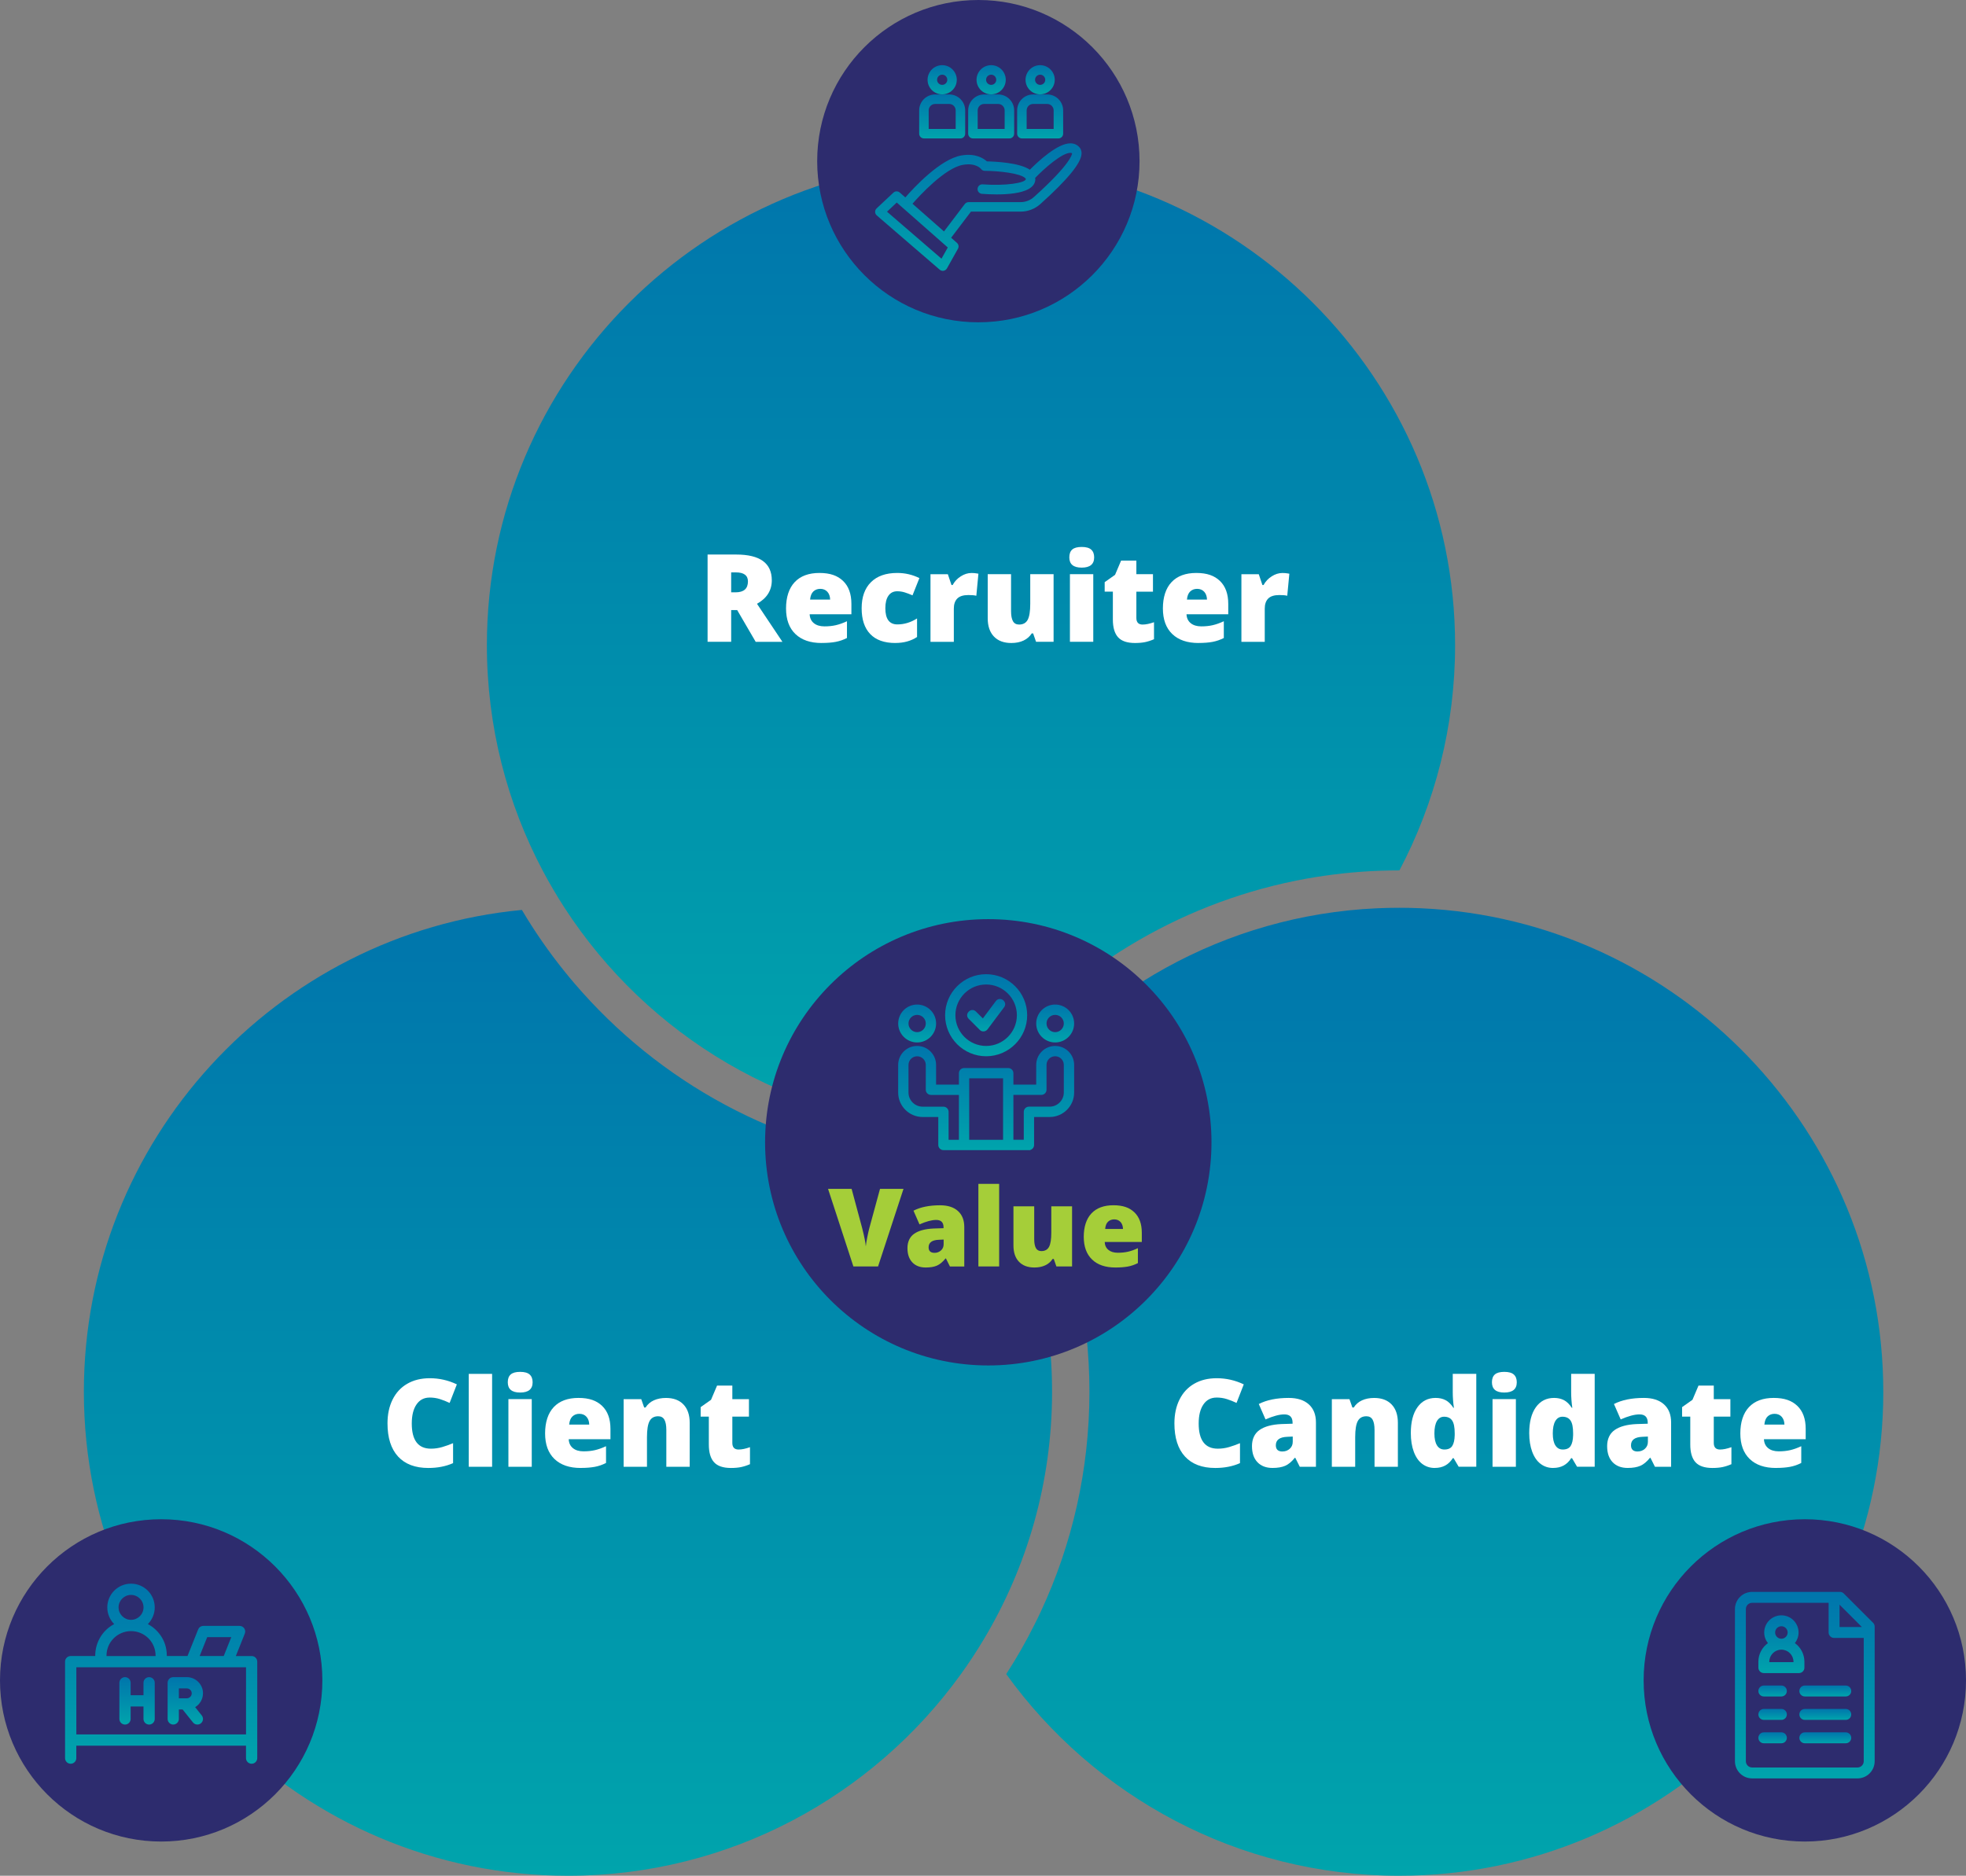 <?xml version="1.0" encoding="UTF-8"?><svg id="Layer_2" xmlns="http://www.w3.org/2000/svg" xmlns:xlink="http://www.w3.org/1999/xlink" viewBox="0 0 723.43 690.35"><rect x="0" y="0" width="723.43" height="690.35" fill="#808080" stroke="none"/><defs><style>.cls-1{fill:#2d2c6e;}.cls-2{fill:url(#linear-gradient-8);}.cls-3{fill:url(#linear-gradient-7);}.cls-4{fill:url(#linear-gradient-5);}.cls-5{fill:url(#linear-gradient-6);}.cls-6{fill:url(#linear-gradient-9);}.cls-7{fill:url(#linear-gradient-4);}.cls-8{fill:url(#linear-gradient-3);}.cls-9{fill:url(#linear-gradient-2);}.cls-10{fill:#a5ce39;}.cls-11{fill:url(#linear-gradient);}.cls-12{fill:#fff;}.cls-13{fill:url(#linear-gradient-10);}.cls-14{fill:url(#linear-gradient-21);}.cls-14,.cls-15,.cls-16,.cls-17,.cls-18,.cls-19,.cls-20,.cls-21,.cls-22,.cls-23,.cls-24,.cls-25,.cls-26,.cls-27,.cls-28,.cls-29{fill-rule:evenodd;}.cls-15{fill:url(#linear-gradient-19);}.cls-16{fill:url(#linear-gradient-14);}.cls-17{fill:url(#linear-gradient-25);}.cls-18{fill:url(#linear-gradient-20);}.cls-19{fill:url(#linear-gradient-22);}.cls-20{fill:url(#linear-gradient-23);}.cls-21{fill:url(#linear-gradient-18);}.cls-22{fill:url(#linear-gradient-17);}.cls-23{fill:url(#linear-gradient-16);}.cls-24{fill:url(#linear-gradient-15);}.cls-25{fill:url(#linear-gradient-26);}.cls-26{fill:url(#linear-gradient-24);}.cls-27{fill:url(#linear-gradient-11);}.cls-28{fill:url(#linear-gradient-13);}.cls-29{fill:url(#linear-gradient-12);}</style><linearGradient id="linear-gradient" x1="357.29" y1="415.38" x2="357.29" y2="59.31" gradientUnits="userSpaceOnUse"><stop offset="0" stop-color="#00a4ac"/><stop offset="1" stop-color="#0075ac"/></linearGradient><linearGradient id="linear-gradient-2" x1="209" y1="690.35" x2="209" y2="334.89" xlink:href="#linear-gradient"/><linearGradient id="linear-gradient-3" x1="531.63" y1="690.35" x2="531.63" y2="334.1" xlink:href="#linear-gradient"/><linearGradient id="linear-gradient-4" x1="346.7" y1="34.73" x2="346.7" y2="23.98" xlink:href="#linear-gradient"/><linearGradient id="linear-gradient-5" x1="346.7" y1="50.95" x2="346.7" y2="34.76" xlink:href="#linear-gradient"/><linearGradient id="linear-gradient-6" x1="364.72" y1="34.73" x2="364.72" y2="23.98" xlink:href="#linear-gradient"/><linearGradient id="linear-gradient-7" x1="364.72" y1="50.95" x2="364.72" y2="34.76" xlink:href="#linear-gradient"/><linearGradient id="linear-gradient-8" x1="382.75" y1="34.73" x2="382.75" y2="23.98" xlink:href="#linear-gradient"/><linearGradient id="linear-gradient-9" x1="382.75" y1="50.95" x2="382.75" y2="34.76" xlink:href="#linear-gradient"/><linearGradient id="linear-gradient-10" x1="360.01" y1="99.68" x2="360.01" y2="52.75" xlink:href="#linear-gradient"/><linearGradient id="linear-gradient-11" x1="50.43" y1="634.72" x2="50.43" y2="617.25" xlink:href="#linear-gradient"/><linearGradient id="linear-gradient-12" x1="68.19" y1="634.72" x2="68.19" y2="617.25" xlink:href="#linear-gradient"/><linearGradient id="linear-gradient-13" x1="59.31" y1="649.14" x2="59.31" y2="582.85" xlink:href="#linear-gradient"/><linearGradient id="linear-gradient-14" x1="655.5" y1="615.75" x2="655.5" y2="594.5" xlink:href="#linear-gradient"/><linearGradient id="linear-gradient-15" x1="671.65" y1="624.37" x2="671.65" y2="620.34" xlink:href="#linear-gradient"/><linearGradient id="linear-gradient-16" x1="652.27" y1="624.37" x2="652.27" y2="620.34" xlink:href="#linear-gradient"/><linearGradient id="linear-gradient-17" x1="671.65" y1="632.98" x2="671.65" y2="628.96" xlink:href="#linear-gradient"/><linearGradient id="linear-gradient-18" x1="652.27" y1="632.98" x2="652.27" y2="628.96" xlink:href="#linear-gradient"/><linearGradient id="linear-gradient-19" x1="671.65" y1="641.6" x2="671.65" y2="637.57" xlink:href="#linear-gradient"/><linearGradient id="linear-gradient-20" x1="652.27" y1="641.6" x2="652.27" y2="637.57" xlink:href="#linear-gradient"/><linearGradient id="linear-gradient-21" x1="664.12" y1="654.52" x2="664.12" y2="585.88" xlink:href="#linear-gradient"/><linearGradient id="linear-gradient-22" x1="362.88" y1="379.6" x2="362.88" y2="367.66" xlink:href="#linear-gradient"/><linearGradient id="linear-gradient-23" x1="388.27" y1="383.66" x2="388.27" y2="369.71" xlink:href="#linear-gradient"/><linearGradient id="linear-gradient-24" x1="337.48" y1="383.66" x2="337.48" y2="369.71" xlink:href="#linear-gradient"/><linearGradient id="linear-gradient-25" x1="362.87" y1="388.74" x2="362.87" y2="358.54" xlink:href="#linear-gradient"/><linearGradient id="linear-gradient-26" x1="362.88" y1="423.28" x2="362.88" y2="384.95" xlink:href="#linear-gradient"/></defs><g id="chart"><path class="cls-11" d="M535.43,237.44c0,29.91-7.41,58.13-20.49,82.9h-.07c-9.42,0-18.68.68-27.75,2.01-2.08.29-4.16.63-6.21,1-44.4,7.96-83.56,31.25-111.76,64.17-1.39,1.6-2.72,3.21-4.04,4.85-1.08,1.34-2.14,2.7-3.18,4.07-1.43,1.89-2.83,3.81-4.19,5.75-1.42,2.02-2.8,4.05-4.14,6.13-1.5,2.32-2.95,4.67-4.35,7.06-59.28-2.64-111.11-34.4-141.52-81.28-1.45-2.24-2.85-4.5-4.19-6.81-1.31-2.21-2.57-4.47-3.77-6.74-13.15-24.83-20.61-53.12-20.61-83.12,0-98.22,79.91-178.13,178.13-178.13s178.14,79.91,178.14,178.13Z"/><path class="cls-9" d="M387.13,512.22c0,33.32-9.2,64.54-25.2,91.24-1.32,2.22-2.71,4.41-4.13,6.58-1.36,2.06-2.76,4.09-4.2,6.09-32.37,44.93-85.13,74.22-144.6,74.22-98.23,0-178.14-79.91-178.14-178.13,0-92.5,70.87-168.76,161.18-177.33,4.68,7.91,9.91,15.45,15.64,22.56,1.23,1.53,2.48,3.05,3.76,4.53,30.97,36.21,75.14,60.79,124.98,66.21,1.89.2,3.78.39,5.69.53.06,0,.11,0,.17,0,2.39.19,4.81.33,7.24.43,2.56.1,5.13.16,7.71.16h.06c3.09,0,6.17-.07,9.23-.22,13.15,24.83,20.61,53.12,20.61,83.12Z"/><path class="cls-8" d="M693,512.22c0,98.22-79.91,178.13-178.14,178.13-59.47,0-112.23-29.3-144.6-74.22,3.78-5.84,7.25-11.9,10.36-18.15.82-1.6,1.6-3.2,2.35-4.82,11.49-24.6,17.91-52.03,17.91-80.93s-6.35-55.99-17.7-80.47c-.61-1.32-1.23-2.62-1.87-3.93-.15-.3-.3-.61-.46-.91-.94-1.9-1.91-3.76-2.91-5.62-1.19-2.2-2.42-4.38-3.7-6.53-1.29-2.18-2.62-4.33-3.99-6.45,30.88-42.86,80.34-71.51,136.48-74.04,2.7-.12,5.4-.18,8.13-.18h.21c2.62,0,5.24.06,7.83.18,94.51,4.22,170.09,82.42,170.09,177.94Z"/><circle class="cls-1" cx="360.01" cy="59.31" r="59.31"/><circle class="cls-1" cx="59.31" cy="618.45" r="59.31"/><circle class="cls-1" cx="664.12" cy="618.45" r="59.31"/><path class="cls-7" d="M346.7,23.98c-2.97,0-5.38,2.41-5.38,5.38s2.41,5.37,5.38,5.37,5.37-2.41,5.37-5.37-2.41-5.38-5.37-5.38ZM346.7,31.23c-1.04,0-1.88-.84-1.88-1.87s.84-1.88,1.88-1.88,1.87.84,1.87,1.88-.84,1.87-1.87,1.87Z"/><path class="cls-4" d="M349.3,34.76h-5.2c-3.24,0-5.87,2.63-5.87,5.87v8.57c0,.96.79,1.75,1.75,1.75h13.43c.96,0,1.75-.79,1.75-1.75v-8.57c0-3.24-2.63-5.87-5.86-5.87ZM341.73,40.63c0-1.31,1.06-2.37,2.37-2.37h5.2c1.3,0,2.36,1.06,2.36,2.37v6.82h-9.93v-6.82Z"/><path class="cls-5" d="M364.72,34.73c2.96,0,5.37-2.41,5.37-5.37s-2.41-5.38-5.37-5.38-5.38,2.41-5.38,5.38,2.42,5.37,5.38,5.37ZM364.72,27.48c1.03,0,1.87.84,1.87,1.88s-.84,1.87-1.87,1.87-1.87-.84-1.87-1.87.84-1.88,1.87-1.88Z"/><path class="cls-3" d="M367.32,34.76h-5.2c-3.23,0-5.86,2.63-5.86,5.87v8.57c0,.96.78,1.75,1.75,1.75h13.42c.97,0,1.75-.79,1.75-1.75v-8.57c0-3.24-2.63-5.87-5.86-5.87ZM359.76,40.63c0-1.31,1.06-2.37,2.36-2.37h5.2c1.3,0,2.36,1.06,2.36,2.37v6.82h-9.92v-6.82Z"/><path class="cls-2" d="M382.74,23.98c-2.96,0-5.37,2.41-5.37,5.38s2.41,5.37,5.37,5.37,5.38-2.41,5.38-5.37-2.41-5.38-5.38-5.38ZM382.74,31.23c-1.03,0-1.87-.84-1.87-1.87s.84-1.88,1.87-1.88,1.88.84,1.88,1.88-.84,1.87-1.88,1.87Z"/><path class="cls-6" d="M385.34,34.76h-5.2c-3.23,0-5.86,2.63-5.86,5.87v8.57c0,.96.79,1.75,1.75,1.75h13.43c.96,0,1.75-.79,1.75-1.75v-8.57c0-3.24-2.63-5.87-5.87-5.87ZM377.78,40.63c0-1.31,1.06-2.37,2.36-2.37h5.2c1.31,0,2.37,1.06,2.37,2.37v6.82h-9.93v-6.82Z"/><path class="cls-13" d="M397.16,54.16c-.82-.91-1.95-1.4-3.27-1.41h-.03c-4.73,0-11.82,6.6-14.9,9.71-3.86-2.62-12.84-3.01-15.81-3.07-1.13-1.04-4.11-3.09-9.38-2.18-7.78,1.34-17.44,11.79-20.63,15.45l-2.04-1.79c-.68-.6-1.69-.59-2.35.03l-6.17,5.79c-.37.34-.57.82-.56,1.31.01.5.23.97.61,1.29l23.15,19.96c.32.28.73.43,1.14.43.11,0,.21-.01.31-.03.52-.09.96-.41,1.22-.87l4.05-7.23c.4-.71.25-1.62-.37-2.16l-2.14-1.89,7.29-9.61h18.23c2.71,0,5.3-.99,7.31-2.79,10.02-9,14.98-15.05,15.16-18.5.06-1.2-.41-1.99-.82-2.44ZM326.39,77.91l3.59-3.37,18.78,16.54-2.32,4.12-20.05-17.29ZM392.5,60.11c-1.84,2.47-5.34,6.38-12.02,12.38-1.36,1.23-3.13,1.9-4.97,1.9h-19.1c-.54,0-1.06.26-1.39.69l-7.66,10.1-11.59-10.2c2.44-2.79,11.9-13.17,18.59-14.32,4.73-.81,6.55,1.41,6.62,1.5.32.45.85.72,1.41.72,5.16.02,13.21.88,14.94,2.75.16.17.15.24.15.28-.11,1.4-7.46,2.57-15.89,1.94-.45-.04-.91.11-1.27.41-.35.3-.57.73-.6,1.21-.08.96.65,1.8,1.61,1.87,5.75.43,19.18.79,19.64-5.16.02-.26-.03-.48-.07-.68h0c3.63-3.78,9.97-9.25,12.97-9.25.37,0,.54.11.64.19-.01.19-.18,1.21-2.01,3.67Z"/><path class="cls-27" d="M54.87,617.25c-1.14,0-2.07.93-2.07,2.07v4.59h-4.73v-4.59c0-1.14-.93-2.07-2.07-2.07s-2.07.93-2.07,2.07v13.32c0,1.14.93,2.07,2.07,2.07s2.07-.93,2.07-2.07v-4.59h4.73v4.59c0,1.14.93,2.07,2.07,2.07s2.07-.93,2.07-2.07v-13.32c0-1.14-.93-2.07-2.07-2.07Z"/><path class="cls-29" d="M74.7,623.21c0-1.59-.62-3.08-1.75-4.21-1.1-1.11-2.64-1.75-4.21-1.75h-4.99c-1.14,0-2.07.93-2.07,2.07v13.31c0,1.14.93,2.07,2.07,2.07s2.07-.93,2.07-2.07v-3.48h1.37l3.82,4.77c.41.51,1.01.78,1.62.78.45,0,.91-.15,1.29-.45.89-.72,1.04-2.02.32-2.91l-2.43-3.04c.41-.25.79-.55,1.13-.89,1.11-1.11,1.75-2.64,1.75-4.21h0ZM65.82,621.4h2.92c.48,0,.94.19,1.27.53h.01c.34.35.53.8.53,1.29s-.19.94-.53,1.28h-.01c-.33.34-.79.54-1.27.54h-2.92v-3.63Z"/><path class="cls-28" d="M92.6,609.49h-5.82l3.3-8.26c.26-.64.18-1.36-.2-1.93-.39-.57-1.03-.91-1.72-.91h-13.31c-.85,0-1.61.51-1.93,1.3l-3.92,9.79h-7.62v-.15c0-6.09-3.84-9.95-6.97-11.61,1.56-1.58,2.53-3.75,2.53-6.14,0-4.82-3.92-8.73-8.73-8.73s-8.73,3.92-8.73,8.73c0,2.39.97,4.56,2.53,6.14-4.51,2.4-6.97,6.98-6.97,11.61v.15h-9.03c-1.14,0-2.07.93-2.07,2.07v35.51c0,1.14.93,2.07,2.07,2.07s2.07-.93,2.07-2.07v-4.58h62.44v4.58c0,1.14.93,2.07,2.07,2.07s2.07-.93,2.07-2.07v-35.51c0-1.14-.93-2.07-2.07-2.07h0ZM76.25,602.53h8.86l-2.78,6.95h-8.86l2.78-6.95h0ZM43.63,591.58c0-2.53,2.06-4.59,4.59-4.59s4.59,2.06,4.59,4.59-2.06,4.58-4.59,4.58-4.59-2.06-4.59-4.58h0ZM39.19,609.34c0-5.06,4.13-9.03,9.03-9.03s9.03,3.94,9.03,9.03v.15h-18.05v-.15h0ZM28.09,613.63h62.44v24.71H28.09v-24.71Z"/><path class="cls-12" d="M269.05,224.52v11.69h-8.68v-32.12h10.53c8.73,0,13.1,3.16,13.1,9.49,0,3.72-1.82,6.6-5.45,8.64l9.36,14h-9.84l-6.81-11.69h-2.2ZM269.05,218h1.62c3.03,0,4.55-1.34,4.55-4.02,0-2.21-1.49-3.32-4.46-3.32h-1.71v7.34Z"/><path class="cls-12" d="M302.34,236.65c-4.15,0-7.36-1.1-9.66-3.31s-3.44-5.34-3.44-9.42,1.06-7.43,3.19-9.68c2.12-2.25,5.16-3.37,9.1-3.37s6.65.98,8.69,2.93c2.04,1.96,3.07,4.77,3.07,8.45v3.82h-15.36c.06,1.39.57,2.48,1.53,3.27s2.27,1.19,3.92,1.19c1.51,0,2.9-.14,4.16-.43,1.27-.29,2.64-.77,4.12-1.46v6.17c-1.35.69-2.74,1.16-4.17,1.43s-3.15.4-5.14.4ZM301.83,216.72c-1.01,0-1.86.32-2.54.96-.68.64-1.08,1.64-1.2,3h7.38c-.03-1.2-.37-2.16-1.02-2.88s-1.53-1.08-2.62-1.08Z"/><path class="cls-12" d="M329.47,236.65c-4.07,0-7.16-1.1-9.26-3.3-2.1-2.2-3.15-5.35-3.15-9.47s1.13-7.33,3.41-9.6c2.27-2.27,5.5-3.41,9.69-3.41,2.89,0,5.6.63,8.15,1.89l-2.53,6.35c-1.04-.45-2-.82-2.88-1.09-.88-.27-1.79-.41-2.75-.41-1.39,0-2.47.54-3.23,1.63s-1.14,2.61-1.14,4.59c0,3.98,1.47,5.98,4.42,5.98,2.52,0,4.94-.73,7.25-2.2v6.83c-2.21,1.46-4.87,2.2-7.98,2.2Z"/><path class="cls-12" d="M357.42,210.88c.75,0,1.46.06,2.13.18l.48.09-.77,8.11c-.7-.18-1.68-.26-2.92-.26-1.88,0-3.24.43-4.09,1.29-.85.86-1.27,2.09-1.27,3.7v12.24h-8.59v-24.9h6.39l1.34,3.98h.42c.72-1.32,1.72-2.38,3-3.2,1.28-.81,2.58-1.22,3.88-1.22Z"/><path class="cls-12" d="M381.24,236.21l-1.08-3.1h-.51c-.72,1.14-1.72,2.02-3,2.63-1.28.61-2.79.91-4.52.91-2.74,0-4.87-.79-6.39-2.38s-2.29-3.83-2.29-6.73v-16.22h8.59v13.6c0,1.63.23,2.86.69,3.69s1.22,1.25,2.27,1.25c1.48,0,2.53-.58,3.16-1.75.63-1.17.94-3.13.94-5.9v-10.9h8.59v24.9h-6.48Z"/><path class="cls-12" d="M393.48,205.12c0-1.29.36-2.25,1.08-2.88.72-.63,1.88-.94,3.47-.94s2.76.32,3.49.97,1.1,1.6,1.1,2.86c0,2.52-1.53,3.78-4.59,3.78s-4.55-1.26-4.55-3.78ZM402.29,236.21h-8.59v-24.9h8.59v24.9Z"/><path class="cls-12" d="M420.49,229.86c1.16,0,2.54-.29,4.15-.86v6.26c-1.16.5-2.26.85-3.31,1.07-1.05.21-2.27.32-3.68.32-2.89,0-4.97-.71-6.24-2.12s-1.91-3.59-1.91-6.52v-10.26h-3.01v-3.49l3.82-2.7,2.22-5.23h5.62v4.99h6.11v6.44h-6.11v9.69c0,1.61.78,2.42,2.33,2.42Z"/><path class="cls-12" d="M441.01,236.65c-4.14,0-7.36-1.1-9.66-3.31-2.29-2.2-3.44-5.34-3.44-9.42s1.06-7.43,3.19-9.68c2.12-2.25,5.16-3.37,9.1-3.37s6.65.98,8.69,2.93c2.04,1.96,3.07,4.77,3.07,8.45v3.82h-15.36c.06,1.39.57,2.48,1.53,3.27.96.79,2.27,1.19,3.92,1.19,1.51,0,2.9-.14,4.16-.43,1.27-.29,2.64-.77,4.12-1.46v6.17c-1.35.69-2.74,1.16-4.17,1.43s-3.15.4-5.14.4ZM440.5,216.72c-1.01,0-1.86.32-2.54.96-.68.64-1.08,1.64-1.2,3h7.38c-.03-1.2-.37-2.16-1.02-2.88-.65-.72-1.53-1.08-2.63-1.08Z"/><path class="cls-12" d="M471.83,210.88c.75,0,1.46.06,2.13.18l.48.09-.77,8.11c-.7-.18-1.68-.26-2.92-.26-1.88,0-3.24.43-4.09,1.29-.85.86-1.27,2.09-1.27,3.7v12.24h-8.59v-24.9h6.39l1.34,3.98h.42c.72-1.32,1.72-2.38,3-3.2,1.28-.81,2.58-1.22,3.88-1.22Z"/><path class="cls-12" d="M158.09,514.36c-2.07,0-3.68.85-4.83,2.54-1.16,1.69-1.74,4.02-1.74,7,0,6.18,2.35,9.27,7.05,9.27,1.42,0,2.8-.2,4.13-.59s2.67-.87,4.02-1.43v7.34c-2.68,1.19-5.71,1.78-9.1,1.78-4.85,0-8.57-1.41-11.15-4.22-2.58-2.81-3.88-6.88-3.88-12.2,0-3.33.62-6.25,1.88-8.77,1.25-2.52,3.05-4.46,5.4-5.81,2.35-1.36,5.12-2.03,8.29-2.03,3.47,0,6.79.75,9.95,2.26l-2.66,6.83c-1.19-.56-2.37-1.03-3.56-1.41s-2.46-.57-3.82-.57Z"/><path class="cls-12" d="M181.08,539.83h-8.59v-34.19h8.59v34.19Z"/><path class="cls-12" d="M186.85,508.73c0-1.29.36-2.25,1.08-2.88s1.88-.95,3.47-.95,2.76.32,3.49.97,1.1,1.6,1.1,2.86c0,2.52-1.53,3.78-4.59,3.78s-4.55-1.26-4.55-3.78ZM195.67,539.83h-8.59v-24.9h8.59v24.9Z"/><path class="cls-12" d="M213.68,540.27c-4.15,0-7.36-1.1-9.66-3.31-2.29-2.21-3.44-5.34-3.44-9.42s1.06-7.43,3.19-9.68c2.12-2.25,5.16-3.37,9.1-3.37s6.65.98,8.69,2.93c2.04,1.96,3.07,4.77,3.07,8.45v3.82h-15.36c.06,1.39.57,2.48,1.53,3.27s2.27,1.19,3.92,1.19c1.51,0,2.9-.14,4.16-.43,1.27-.29,2.64-.77,4.12-1.46v6.17c-1.35.69-2.74,1.17-4.17,1.43s-3.15.4-5.14.4ZM213.18,520.34c-1.01,0-1.86.32-2.54.96-.68.64-1.08,1.64-1.2,3h7.38c-.03-1.2-.37-2.16-1.02-2.88s-1.53-1.08-2.62-1.08Z"/><path class="cls-12" d="M245.19,539.83v-13.58c0-1.66-.24-2.9-.71-3.75-.48-.84-1.24-1.26-2.3-1.26-1.45,0-2.5.58-3.14,1.74s-.97,3.14-.97,5.96v10.9h-8.59v-24.9h6.48l1.08,3.08h.51c.73-1.17,1.75-2.05,3.04-2.64,1.3-.59,2.79-.88,4.47-.88,2.75,0,4.9.8,6.43,2.4s2.3,3.84,2.3,6.75v16.19h-8.59Z"/><path class="cls-12" d="M271.82,533.48c1.16,0,2.54-.29,4.15-.86v6.26c-1.16.5-2.26.85-3.31,1.07-1.05.21-2.27.32-3.68.32-2.89,0-4.97-.71-6.24-2.12-1.28-1.41-1.91-3.59-1.91-6.52v-10.26h-3.01v-3.49l3.82-2.7,2.22-5.23h5.62v4.99h6.11v6.44h-6.11v9.69c0,1.61.78,2.42,2.33,2.42Z"/><path class="cls-12" d="M447.65,514.36c-2.07,0-3.68.85-4.83,2.54-1.16,1.69-1.74,4.02-1.74,7,0,6.18,2.35,9.27,7.05,9.27,1.42,0,2.8-.2,4.13-.59s2.67-.87,4.02-1.43v7.34c-2.68,1.19-5.71,1.78-9.1,1.78-4.85,0-8.57-1.41-11.15-4.22-2.58-2.81-3.88-6.88-3.88-12.2,0-3.33.62-6.25,1.88-8.77,1.25-2.52,3.05-4.46,5.4-5.81,2.35-1.36,5.12-2.03,8.29-2.03,3.47,0,6.79.75,9.95,2.26l-2.66,6.83c-1.19-.56-2.37-1.03-3.56-1.41s-2.46-.57-3.82-.57Z"/><path class="cls-12" d="M478.28,539.83l-1.65-3.3h-.18c-1.16,1.44-2.34,2.42-3.54,2.94s-2.75.79-4.66.79c-2.34,0-4.19-.7-5.54-2.11s-2.02-3.38-2.02-5.93.92-4.62,2.77-5.92c1.85-1.3,4.52-2.03,8.02-2.19l4.15-.13v-.35c0-2.05-1.01-3.08-3.03-3.08-1.82,0-4.12.62-6.92,1.85l-2.48-5.67c2.9-1.49,6.56-2.24,10.99-2.24,3.19,0,5.67.79,7.42,2.37,1.75,1.58,2.62,3.79,2.62,6.64v16.33h-5.95ZM471.91,534.2c1.04,0,1.93-.33,2.67-.99.74-.66,1.11-1.52,1.11-2.57v-1.93l-1.98.09c-2.83.1-4.24,1.14-4.24,3.12,0,1.52.81,2.29,2.44,2.29Z"/><path class="cls-12" d="M505.79,539.83v-13.58c0-1.66-.24-2.9-.71-3.75-.48-.84-1.24-1.26-2.3-1.26-1.45,0-2.5.58-3.14,1.74s-.97,3.14-.97,5.96v10.9h-8.59v-24.9h6.48l1.08,3.08h.5c.73-1.17,1.75-2.05,3.04-2.64,1.3-.59,2.79-.88,4.47-.88,2.75,0,4.9.8,6.43,2.4s2.3,3.84,2.3,6.75v16.19h-8.59Z"/><path class="cls-12" d="M527.96,540.27c-1.77,0-3.32-.51-4.65-1.52-1.33-1.01-2.35-2.5-3.08-4.46-.73-1.96-1.09-4.26-1.09-6.88,0-4.04.81-7.21,2.44-9.49,1.63-2.29,3.86-3.43,6.7-3.43,1.39,0,2.61.28,3.66.83s2,1.49,2.87,2.81h.18c-.28-1.95-.42-3.9-.42-5.84v-6.66h8.66v34.19h-6.48l-1.85-3.14h-.33c-1.48,2.39-3.68,3.58-6.61,3.58ZM531.47,533.48c1.38,0,2.35-.43,2.91-1.3.56-.86.87-2.2.91-4v-.68c0-2.2-.31-3.76-.94-4.69-.63-.93-1.62-1.4-2.97-1.4-1.13,0-2,.53-2.63,1.59-.62,1.06-.93,2.57-.93,4.54s.32,3.41.95,4.42,1.53,1.52,2.7,1.52Z"/><path class="cls-12" d="M548.99,508.73c0-1.29.36-2.25,1.08-2.88.72-.63,1.88-.95,3.47-.95s2.76.32,3.49.97,1.1,1.6,1.1,2.86c0,2.52-1.53,3.78-4.59,3.78s-4.55-1.26-4.55-3.78ZM557.8,539.83h-8.59v-24.9h8.59v24.9Z"/><path class="cls-12" d="M571.53,540.27c-1.77,0-3.32-.51-4.65-1.52s-2.35-2.5-3.08-4.46-1.09-4.26-1.09-6.88c0-4.04.81-7.21,2.44-9.49s3.86-3.43,6.7-3.43c1.39,0,2.61.28,3.66.83,1.05.56,2,1.49,2.87,2.81h.18c-.28-1.95-.42-3.9-.42-5.84v-6.66h8.66v34.19h-6.48l-1.85-3.14h-.33c-1.48,2.39-3.68,3.58-6.61,3.58ZM575.04,533.48c1.38,0,2.35-.43,2.91-1.3s.87-2.2.91-4v-.68c0-2.2-.31-3.76-.95-4.69-.63-.93-1.62-1.4-2.97-1.4-1.13,0-2,.53-2.63,1.59-.62,1.06-.93,2.57-.93,4.54s.31,3.41.95,4.42c.63,1.01,1.53,1.52,2.7,1.52Z"/><path class="cls-12" d="M608.97,539.83l-1.65-3.3h-.18c-1.16,1.44-2.34,2.42-3.54,2.94s-2.75.79-4.66.79c-2.34,0-4.19-.7-5.54-2.11s-2.02-3.38-2.02-5.93.92-4.62,2.77-5.92c1.85-1.3,4.52-2.03,8.02-2.19l4.15-.13v-.35c0-2.05-1.01-3.08-3.03-3.08-1.82,0-4.12.62-6.92,1.85l-2.48-5.67c2.9-1.49,6.56-2.24,10.99-2.24,3.19,0,5.67.79,7.42,2.37,1.75,1.58,2.62,3.79,2.62,6.64v16.33h-5.95ZM602.6,534.2c1.04,0,1.93-.33,2.67-.99.74-.66,1.11-1.52,1.11-2.57v-1.93l-1.98.09c-2.83.1-4.24,1.14-4.24,3.12,0,1.52.81,2.29,2.44,2.29Z"/><path class="cls-12" d="M632.96,533.48c1.16,0,2.54-.29,4.15-.86v6.26c-1.16.5-2.26.85-3.31,1.07-1.05.21-2.27.32-3.68.32-2.88,0-4.96-.71-6.24-2.12-1.27-1.41-1.91-3.59-1.91-6.52v-10.26h-3.01v-3.49l3.82-2.7,2.22-5.23h5.62v4.99h6.11v6.44h-6.11v9.69c0,1.61.78,2.42,2.33,2.42Z"/><path class="cls-12" d="M653.49,540.27c-4.15,0-7.37-1.1-9.66-3.31-2.29-2.21-3.44-5.34-3.44-9.42s1.06-7.43,3.19-9.68c2.12-2.25,5.16-3.37,9.1-3.37s6.65.98,8.69,2.93c2.04,1.96,3.07,4.77,3.07,8.45v3.82h-15.36c.06,1.39.57,2.48,1.53,3.27s2.27,1.19,3.92,1.19c1.51,0,2.9-.14,4.16-.43,1.27-.29,2.64-.77,4.12-1.46v6.17c-1.35.69-2.74,1.17-4.17,1.43s-3.15.4-5.14.4ZM652.98,520.34c-1.01,0-1.86.32-2.54.96-.68.64-1.08,1.64-1.2,3h7.38c-.03-1.2-.37-2.16-1.02-2.88s-1.53-1.08-2.63-1.08Z"/><circle class="cls-1" cx="363.66" cy="420.41" r="82.13"/><path class="cls-10" d="M323.83,437.55h8.63l-9.36,28.55h-9.08l-9.32-28.55h8.67l3.89,14.47c.81,3.22,1.25,5.46,1.33,6.72.09-.91.27-2.05.55-3.42s.51-2.44.72-3.22l3.96-14.55Z"/><path class="cls-10" d="M349.54,466.1l-1.46-2.93h-.16c-1.03,1.28-2.08,2.15-3.14,2.62-1.07.47-2.45.7-4.14.7-2.08,0-3.72-.62-4.92-1.88-1.2-1.25-1.8-3.01-1.8-5.27s.82-4.11,2.46-5.26,4.02-1.8,7.13-1.94l3.69-.12v-.31c0-1.82-.9-2.73-2.7-2.73-1.62,0-3.67.55-6.15,1.64l-2.21-5.04c2.58-1.33,5.83-1.99,9.77-1.99,2.84,0,5.04.7,6.59,2.11,1.56,1.41,2.33,3.37,2.33,5.9v14.51h-5.29ZM343.87,461.1c.92,0,1.71-.29,2.37-.88.66-.59.99-1.35.99-2.29v-1.72l-1.76.08c-2.51.09-3.77,1.02-3.77,2.77,0,1.35.72,2.03,2.17,2.03Z"/><path class="cls-10" d="M367.66,466.1h-7.64v-30.39h7.64v30.39Z"/><path class="cls-10" d="M388.72,466.1l-.96-2.75h-.45c-.64,1.02-1.53,1.79-2.67,2.33-1.14.54-2.48.81-4.01.81-2.44,0-4.33-.71-5.68-2.12-1.35-1.41-2.03-3.41-2.03-5.99v-14.41h7.64v12.09c0,1.45.21,2.54.62,3.28s1.08,1.11,2.02,1.11c1.31,0,2.25-.52,2.81-1.55.56-1.04.84-2.78.84-5.24v-9.69h7.64v22.13h-5.76Z"/><path class="cls-10" d="M410.43,466.49c-3.69,0-6.55-.98-8.58-2.94-2.04-1.96-3.06-4.75-3.06-8.37s.94-6.6,2.83-8.6c1.89-2,4.58-3,8.09-3s5.91.87,7.72,2.61,2.72,4.24,2.72,7.51v3.4h-13.65c.05,1.24.5,2.21,1.36,2.91.85.7,2.01,1.05,3.49,1.05,1.34,0,2.57-.13,3.7-.38,1.13-.25,2.35-.69,3.66-1.3v5.49c-1.2.61-2.44,1.04-3.71,1.27-1.28.23-2.8.35-4.57.35ZM409.99,448.78c-.9,0-1.65.28-2.26.85s-.96,1.46-1.06,2.67h6.56c-.03-1.07-.33-1.92-.91-2.56-.58-.64-1.36-.96-2.33-.96Z"/><path class="cls-16" d="M663.97,613.74v-2.16c0-2.82-1.39-5.32-3.51-6.86.85-1.07,1.36-2.43,1.36-3.9,0-3.49-2.83-6.32-6.32-6.32s-6.32,2.83-6.32,6.32c0,1.47.51,2.83,1.36,3.91-2.12,1.54-3.51,4.04-3.51,6.86v2.16c0,1.11.9,2.01,2.01,2.01h12.92c1.11,0,2.01-.9,2.01-2.01h0ZM655.5,598.52c1.27,0,2.3,1.03,2.3,2.3s-1.03,2.3-2.3,2.3-2.3-1.03-2.3-2.3,1.03-2.3,2.3-2.3h0ZM659.95,611.73h-8.9v-.14c0-2.45,2-4.45,4.45-4.45s4.45,2,4.45,4.45v.14Z"/><path class="cls-24" d="M679.19,620.34h-15.07c-1.11,0-2.01.9-2.01,2.01s.9,2.01,2.01,2.01h15.07c1.11,0,2.01-.9,2.01-2.01s-.9-2.01-2.01-2.01Z"/><path class="cls-23" d="M655.5,620.34h-6.46c-1.11,0-2.01.9-2.01,2.01s.9,2.01,2.01,2.01h6.46c1.11,0,2.01-.9,2.01-2.01s-.9-2.01-2.01-2.01Z"/><path class="cls-22" d="M679.19,628.96h-15.07c-1.11,0-2.01.9-2.01,2.01s.9,2.01,2.01,2.01h15.07c1.11,0,2.01-.9,2.01-2.01s-.9-2.01-2.01-2.01Z"/><path class="cls-21" d="M655.5,628.96h-6.46c-1.11,0-2.01.9-2.01,2.01s.9,2.01,2.01,2.01h6.46c1.11,0,2.01-.9,2.01-2.01s-.9-2.01-2.01-2.01Z"/><path class="cls-15" d="M679.19,637.57h-15.07c-1.11,0-2.01.9-2.01,2.01s.9,2.01,2.01,2.01h15.07c1.11,0,2.01-.9,2.01-2.01s-.9-2.01-2.01-2.01Z"/><path class="cls-18" d="M655.5,637.57h-6.46c-1.11,0-2.01.9-2.01,2.01s.9,2.01,2.01,2.01h6.46c1.11,0,2.01-.9,2.01-2.01s-.9-2.01-2.01-2.01Z"/><path class="cls-14" d="M689.23,597.24l-10.77-10.77c-.38-.38-.89-.59-1.42-.59h-32.31c-3.46,0-6.32,2.8-6.32,6.32v56c0,3.46,2.8,6.32,6.32,6.32h38.77c3.46,0,6.32-2.8,6.32-6.32v-49.54c0-.54-.21-1.05-.59-1.42h0ZM685.11,598.8h-8.21v-8.21l8.21,8.21h0ZM683.5,650.5h-38.77c-1.27,0-2.3-1.02-2.3-2.3v-56c0-1.27,1.03-2.3,2.3-2.3h28.15v10.91c0,1.11.9,2.01,2.01,2.01h10.91v45.38c0,1.27-1.03,2.3-2.3,2.3Z"/><path class="cls-19" d="M366.44,368.44l-4.78,6.38-2.52-2.52c-1.78-1.78-4.45.91-2.68,2.68l4.06,4.06c.9.91,2.24.62,2.86-.2l6.09-8.13c1.51-2.01-1.53-4.28-3.03-2.27Z"/><path class="cls-20" d="M388.27,383.66c3.85,0,6.98-3.13,6.98-6.98s-3.13-6.97-6.98-6.97-6.98,3.13-6.98,6.97,3.13,6.98,6.98,6.98h0ZM388.27,373.51c1.75,0,3.18,1.43,3.18,3.18s-1.43,3.18-3.18,3.18-3.18-1.43-3.18-3.18,1.43-3.18,3.18-3.18Z"/><path class="cls-26" d="M337.48,383.66c3.85,0,6.98-3.13,6.98-6.98s-3.13-6.97-6.98-6.97-6.97,3.13-6.97,6.97,3.13,6.98,6.97,6.98h0ZM337.48,373.51c1.76,0,3.18,1.43,3.18,3.18s-1.43,3.18-3.18,3.18-3.18-1.43-3.18-3.18,1.43-3.18,3.18-3.18Z"/><path class="cls-17" d="M362.87,358.54c-8.33,0-15.1,6.78-15.1,15.1s6.77,15.1,15.1,15.1,15.1-6.77,15.1-15.1-6.78-15.1-15.1-15.1h0ZM362.87,384.95c-6.24,0-11.31-5.07-11.31-11.31s5.08-11.31,11.31-11.31,11.31,5.07,11.31,11.31-5.08,11.31-11.31,11.31Z"/><path class="cls-25" d="M388.27,384.95c-3.85,0-6.98,3.12-6.98,6.98v7.25h-8.39v-4.2c0-1.05-.85-1.9-1.9-1.9h-16.25c-1.05,0-1.9.85-1.9,1.9v4.2h-8.4v-7.25c0-3.85-3.12-6.98-6.98-6.98s-6.97,3.13-6.97,6.98v10.16c0,4.97,4.04,9.01,9.01,9.01h5.75v10.29c0,1.05.85,1.9,1.9,1.9h31.96v-.07c.8-.22,1.39-.96,1.39-1.83v-10.29h5.73c4.97,0,9.01-4.04,9.01-9.01v-10.16c0-3.85-3.13-6.98-6.98-6.98h0ZM339.51,407.3c-2.87,0-5.21-2.34-5.21-5.21v-10.16c0-1.75,1.43-3.18,3.18-3.18s3.18,1.42,3.18,3.18v9.14c0,1.05.85,1.9,1.9,1.9h10.29v16.52h-3.79v-10.29c0-1.05-.85-1.9-1.9-1.9h-7.65ZM369.1,419.49h-12.46v-22.62h12.46v22.62h0ZM391.45,402.08c0,2.87-2.34,5.21-5.21,5.21h-7.62c-1.05,0-1.9.85-1.9,1.9v10.29h-3.82v-16.52h10.29c1.05,0,1.9-.85,1.9-1.9v-9.14c0-1.76,1.42-3.18,3.18-3.18s3.18,1.43,3.18,3.18v10.16Z"/></g></svg>